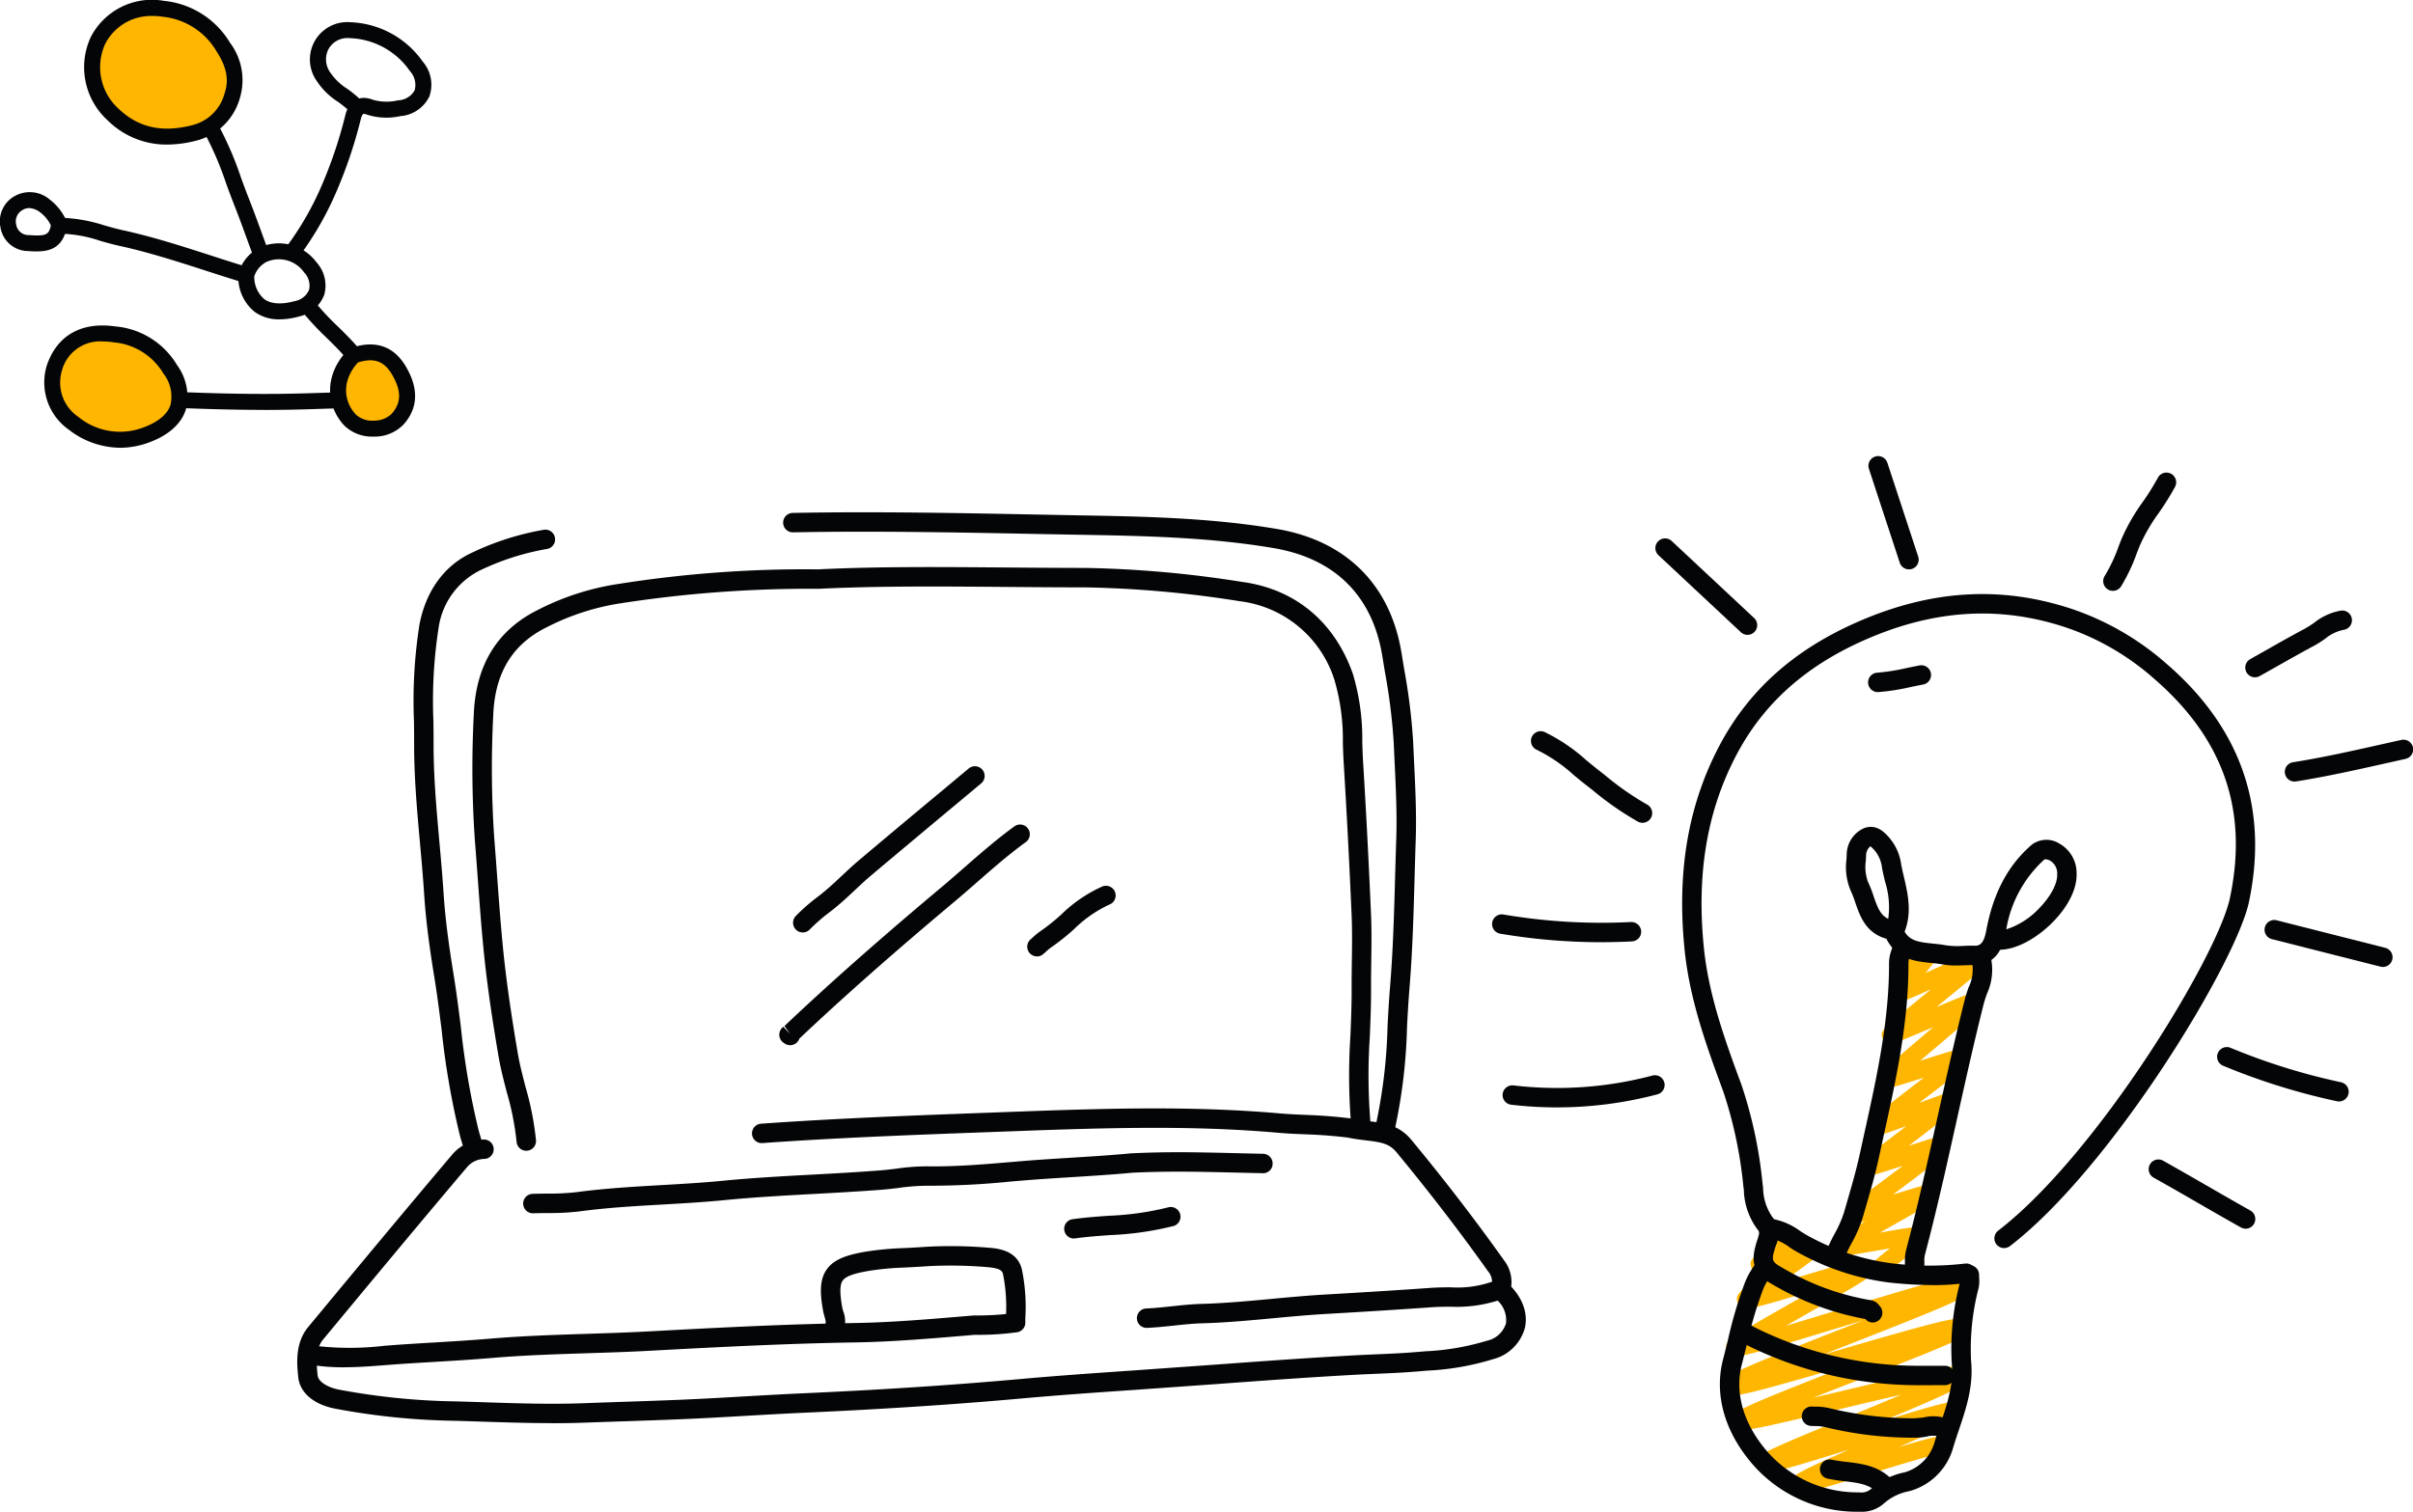 <svg id="Group_2335" data-name="Group 2335" xmlns="http://www.w3.org/2000/svg" xmlns:xlink="http://www.w3.org/1999/xlink" width="310.609" height="194.659" viewBox="0 0 310.609 194.659">
  <defs>
    <clipPath id="clip-path">
      <rect id="Rectangle_658" data-name="Rectangle 658" width="310.609" height="194.659" fill="none"/>
    </clipPath>
  </defs>
  <g id="Group_2333" data-name="Group 2333" clip-path="url(#clip-path)">
    <path id="Path_1940" data-name="Path 1940" d="M29.07,32.655a1.028,1.028,0,0,1-.833-1.628,38.945,38.945,0,0,0,4.3-7.4,57.571,57.571,0,0,0,3.214-9.43,4.27,4.27,0,0,1,.272-.806,14.6,14.6,0,0,0-1.252-.984,8.946,8.946,0,0,1-2.63-2.571,4.81,4.81,0,0,1,4.265-7.65,11.926,11.926,0,0,1,9.321,5.073,4.548,4.548,0,0,1,.846,4.5,4.545,4.545,0,0,1-3.757,2.523,8.179,8.179,0,0,1-4.282-.2c-.284-.11-.431-.1-.47-.08-.06.031-.2.212-.313.669a59.653,59.653,0,0,1-3.326,9.765,40.829,40.829,0,0,1-4.522,7.79,1.024,1.024,0,0,1-.836.428m9.074-20.724a3.131,3.131,0,0,1,1.136.233,6.362,6.362,0,0,0,3.251.083,2.55,2.55,0,0,0,2.15-1.282,2.618,2.618,0,0,0-.609-2.494,9.812,9.812,0,0,0-7.757-4.234,2.773,2.773,0,0,0-2.774,1.529,2.9,2.9,0,0,0,.367,3.009,7.26,7.26,0,0,0,2.081,1.97,14.654,14.654,0,0,1,1.569,1.263,2.232,2.232,0,0,1,.587-.076" transform="translate(8.691 0.675)" fill="#040506"/>
    <path id="Path_1941" data-name="Path 1941" d="M13.1,32.889c-3.9-.549-6.551.954-7.69,4.35a6.368,6.368,0,0,0,2.461,7.094A9.5,9.5,0,0,0,17.36,45.8c4.183-1.585,5.348-4.637,2.972-8.4a9.246,9.246,0,0,0-7.068-4.486" transform="translate(1.584 10.158)" fill="#ffb600"/>
    <path id="Path_1942" data-name="Path 1942" d="M14.1,47.74A10.9,10.9,0,0,1,7.5,45.4,7.435,7.435,0,0,1,4.68,37.155c1.3-3.868,4.429-5.661,8.808-5.042l.076.013.047,0a10.26,10.26,0,0,1,7.833,4.961A6.812,6.812,0,0,1,22.553,42.9c-.593,1.775-2.181,3.2-4.589,4.109a10.872,10.872,0,0,1-3.866.734M11.85,34.051A5.064,5.064,0,0,0,6.629,37.81a5.319,5.319,0,0,0,2.1,5.943,8.462,8.462,0,0,0,8.5,1.33c1.264-.478,2.873-1.358,3.368-2.839a4.811,4.811,0,0,0-.9-4.055,8.26,8.26,0,0,0-6.3-4.011c-.039-.005-.077-.01-.114-.018L13.2,34.15a9.7,9.7,0,0,0-1.352-.1" transform="translate(1.342 9.915)" fill="#040506"/>
    <path id="Path_1943" data-name="Path 1943" d="M18.106.873a7.8,7.8,0,0,0-8.3,4.1,8.237,8.237,0,0,0,1.929,9.507c3.018,2.874,6.527,3.368,10.368,2.413a6.783,6.783,0,0,0,5.005-4.873A6.981,6.981,0,0,0,25.929,5.8,10.117,10.117,0,0,0,18.267.9" transform="translate(2.804 0.243)" fill="#ffb600"/>
    <path id="Path_1944" data-name="Path 1944" d="M18.952,18.616a10.746,10.746,0,0,1-7.684-3.145A9.248,9.248,0,0,1,9.115,4.789,8.856,8.856,0,0,1,18.492.1a.768.768,0,0,1,.083.016l.038,0a11.192,11.192,0,0,1,8.423,5.368,8.02,8.02,0,0,1,1.292,7.106,7.82,7.82,0,0,1-5.733,5.547,15.082,15.082,0,0,1-3.642.478M17.11,2.058a6.635,6.635,0,0,0-6.128,3.593,7.217,7.217,0,0,0,1.7,8.332c2.556,2.432,5.545,3.12,9.412,2.16a5.742,5.742,0,0,0,4.277-4.2c.559-1.7.232-3.345-1.065-5.342a9.084,9.084,0,0,0-6.9-4.442,1.232,1.232,0,0,1-.124-.021c-.026,0-.052,0-.079-.007a7.75,7.75,0,0,0-1.1-.077" transform="translate(2.56 0)" fill="#040506"/>
    <path id="Path_1945" data-name="Path 1945" d="M29.974,29.776a1.026,1.026,0,0,1-.3-.045c-1.6-.486-3.2-1-4.794-1.516-3.607-1.164-7.338-2.37-11.09-3.188-.829-.181-1.65-.411-2.47-.643a16.78,16.78,0,0,0-5.131-.923A1.068,1.068,0,0,1,5.14,22.454,1.03,1.03,0,0,1,6.146,21.4a20.276,20.276,0,0,1,5.735,1c.781.22,1.56.441,2.349.614,3.851.838,7.63,2.059,11.285,3.238,1.582.512,3.166,1.024,4.758,1.506a1.028,1.028,0,0,1-.3,2.012" transform="translate(1.593 6.633)" fill="#040506"/>
    <path id="Path_1946" data-name="Path 1946" d="M28.614,40.835c-3.208,0-6.649-.079-10.568-.237a1.028,1.028,0,0,1-.986-1.069,1,1,0,0,1,1.069-.985c5.462.22,9.985.284,14.231.2,1.316-.026,2.633-.068,3.948-.111l1.829-.058a1.008,1.008,0,0,1,1.058,1,1.028,1.028,0,0,1-1,1.058l-1.823.058c-1.324.043-2.649.085-3.972.114-1.235.024-2.493.037-3.788.037" transform="translate(5.286 11.943)" fill="#040506"/>
    <path id="Path_1947" data-name="Path 1947" d="M4.715,26.522c-.368,0-.747-.021-1.13-.05A3.615,3.615,0,0,1,.057,23.4,3.707,3.707,0,0,1,1.887,19.4a3.949,3.949,0,0,1,4.5.43,6.881,6.881,0,0,1,2.165,2.76,1.619,1.619,0,0,1,.054.8c-.524,2.615-2.07,3.128-3.892,3.128m-.944-5.58a1.732,1.732,0,0,0-.871.251,1.684,1.684,0,0,0-.811,1.893,1.6,1.6,0,0,0,1.65,1.336c2.211.165,2.55-.054,2.812-1.24A4.6,4.6,0,0,0,5.2,21.511a2.513,2.513,0,0,0-1.428-.57" transform="translate(0 5.852)" fill="#040506"/>
    <path id="Path_1948" data-name="Path 1948" d="M35.287,35.015c2.553-.846,4.444-.3,5.785,1.988,1.375,2.354,1.426,4.406-.177,6.218a4.607,4.607,0,0,1-6.129.127c-1.923-2.026-2.287-5.367.337-8.195" transform="translate(10.298 10.734)" fill="#ffb600"/>
    <path id="Path_1949" data-name="Path 1949" d="M37.977,45.725A5.08,5.08,0,0,1,34.265,44.3c-2.091-2.2-2.879-6.143.329-9.6a1.105,1.105,0,0,1,.227-.183,1.036,1.036,0,0,1,.388-.232c3.091-1.023,5.449-.2,7,2.447,1.654,2.831,1.556,5.326-.3,7.418a5.18,5.18,0,0,1-3.818,1.578Zm-1.95-9.547c-2.233,2.476-1.753,5.144-.27,6.705a3.07,3.07,0,0,0,2.3.785,3.235,3.235,0,0,0,2.313-.885c1.246-1.407,1.264-2.955.058-5.017-1.031-1.766-2.316-2.233-4.4-1.588" transform="translate(10.053 10.492)" fill="#040506"/>
    <path id="Path_1950" data-name="Path 1950" d="M27.41,30.075a1.028,1.028,0,0,1-.964-.672l-.761-2.084c-.567-1.56-1.134-3.12-1.746-4.663-.355-.9-.688-1.81-1.02-2.721a41.418,41.418,0,0,0-2.845-6.594,1.029,1.029,0,0,1,1.783-1.027,43.649,43.649,0,0,1,2.993,6.916c.326.892.652,1.785,1,2.668.618,1.56,1.192,3.14,1.766,4.718l.757,2.072a1.029,1.029,0,0,1-.964,1.386" transform="translate(6.178 3.656)" fill="#040506"/>
    <path id="Path_1951" data-name="Path 1951" d="M28.734,33.707a5.308,5.308,0,0,1-3.158-.925,5.68,5.68,0,0,1-2.155-4.573,1.055,1.055,0,0,1,.043-.36,1,1,0,0,1,.093-.448,5.369,5.369,0,0,1,2.721-3,6.026,6.026,0,0,1,7.194,1.949,4.464,4.464,0,0,1,1.014,4.175A4.5,4.5,0,0,1,31.2,33.349a9.488,9.488,0,0,1-2.47.358m-3.256-5.561a3.752,3.752,0,0,0,1.3,2.967c.863.62,2.208.709,3.888.25A2.475,2.475,0,0,0,32.528,29.9a2.437,2.437,0,0,0-.65-2.246A3.955,3.955,0,0,0,27.05,26.31a3.24,3.24,0,0,0-1.572,1.836" transform="translate(7.258 7.413)" fill="#040506"/>
    <path id="Path_1952" data-name="Path 1952" d="M36.275,37.693a1.353,1.353,0,0,1-.145-.009,1.042,1.042,0,0,1-.865-.828C34.521,36,33.727,35.22,32.893,34.4a35.909,35.909,0,0,1-3.14-3.37,1.028,1.028,0,1,1,1.616-1.269,34.187,34.187,0,0,0,2.966,3.175c.923.908,1.878,1.848,2.74,2.878a1.231,1.231,0,0,1,.2,1.023.986.986,0,0,1-1,.859m-.79-.58a.456.456,0,0,0,.031.037.456.456,0,0,1-.031-.037" transform="translate(9.152 9.099)" fill="#040506"/>
    <path id="Path_1953" data-name="Path 1953" d="M48.371,132.908a1.252,1.252,0,0,1-1.2-.895l-.186-.616c-.14-.456-.279-.912-.4-1.371a101.534,101.534,0,0,1-2.334-13.505c-.283-2.24-.575-4.555-.942-6.808-.511-3.142-1.065-6.866-1.31-10.651-.141-2.2-.341-4.407-.538-6.608-.373-4.151-.76-8.444-.756-12.732,0-.982-.008-1.965-.018-2.947a63.348,63.348,0,0,1,.7-12.468c.823-4.346,3.209-7.633,6.72-9.256a35.309,35.309,0,0,1,9.3-2.97,1.251,1.251,0,0,1,.389,2.472,32.782,32.782,0,0,0-8.641,2.77,9.811,9.811,0,0,0-5.31,7.448,61.469,61.469,0,0,0-.656,11.978c.01.992.021,1.984.02,2.975-.005,4.175.376,8.41.744,12.506.2,2.223.4,4.444.545,6.671.237,3.679.781,7.328,1.282,10.41.372,2.3.668,4.634.954,6.9A99.656,99.656,0,0,0,49,129.383c.115.431.246.857.377,1.281l.193.635a1.254,1.254,0,0,1-1.2,1.609" transform="translate(12.603 16.135)" fill="#040506"/>
    <path id="Path_1954" data-name="Path 1954" d="M154.456,130.8a1.289,1.289,0,0,1-.305-.038,1.249,1.249,0,0,1-.908-1.517,67.442,67.442,0,0,0,1.509-12.737c.09-1.681.182-3.363.321-5.038.388-4.68.521-9.473.65-14.108q.069-2.466.149-4.93c.11-3.187-.05-6.493-.2-9.691-.043-.889-.086-1.779-.123-2.667a76.273,76.273,0,0,0-1.14-9.18l-.321-1.96c-1.246-7.786-6.077-12.612-13.97-13.96-8.411-1.433-17.05-1.585-25.4-1.73l-4.857-.089c-10.361-.206-21.075-.415-31.592-.217a1.251,1.251,0,1,1-.046-2.5c10.566-.2,21.3.013,31.686.216l4.852.092c8.449.145,17.183.3,25.781,1.763,8.919,1.523,14.608,7.216,16.02,16.031l.318,1.947a78.066,78.066,0,0,1,1.17,9.484q.057,1.324.123,2.651c.157,3.249.318,6.608.206,9.9-.056,1.636-.1,3.275-.148,4.913-.131,4.669-.265,9.5-.658,14.245-.136,1.652-.227,3.31-.317,4.966a69.176,69.176,0,0,1-1.581,13.21,1.25,1.25,0,0,1-1.212.947" transform="translate(23.858 15.606)" fill="#040506"/>
    <path id="Path_1955" data-name="Path 1955" d="M53.354,130.9a1.251,1.251,0,0,1-1.246-1.159,35.771,35.771,0,0,0-1.263-6.386c-.389-1.5-.792-3.048-1.06-4.625-.641-3.769-1.44-8.749-1.937-13.855-.3-3.049-.524-6.149-.744-9.146-.122-1.67-.245-3.339-.38-5.008a135.793,135.793,0,0,1-.124-16c.24-6.257,2.946-10.752,8.043-13.356a33.565,33.565,0,0,1,10.622-3.456,153.117,153.117,0,0,1,25.649-1.871c7.7-.376,15.736-.31,24.241-.241,3.309.026,6.7.054,10.178.056a143.2,143.2,0,0,1,20.224,1.809c6.781.923,11.838,5.126,14.2,11.826a29.092,29.092,0,0,1,1.212,8.831c.029.853.056,1.7.107,2.54.4,6.5.731,12.937,1.023,19.684.084,1.922.055,3.991.027,5.99-.016,1.149-.031,2.284-.026,3.368.012,2.176-.077,4.321-.164,6.4a74.37,74.37,0,0,0,.083,10.953,1.25,1.25,0,1,1-2.487.258,77.569,77.569,0,0,1-.094-11.315c.085-2.046.173-4.163.162-6.281-.005-1.1.009-2.248.026-3.414.026-1.965.055-4-.025-5.849-.292-6.732-.626-13.157-1.02-19.639-.054-.862-.083-1.733-.111-2.609a27.252,27.252,0,0,0-1.071-8.085,14.631,14.631,0,0,0-12.217-10.183,140.736,140.736,0,0,0-19.871-1.78c-3.461,0-6.855-.029-10.169-.056-8.471-.069-16.471-.134-24.164.24a159.112,159.112,0,0,0-25.306,1.84,31.282,31.282,0,0,0-9.884,3.212c-4.291,2.194-6.476,5.866-6.682,11.226a133.2,133.2,0,0,0,.119,15.7c.135,1.674.258,3.351.38,5.029.219,2.981.445,6.065.739,9.083.491,5.029,1.28,9.951,1.914,13.679.25,1.471.622,2.9,1.015,4.414a38.3,38.3,0,0,1,1.336,6.832,1.251,1.251,0,0,1-1.155,1.339c-.031,0-.063,0-.093,0" transform="translate(14.387 17.275)" fill="#040506"/>
    <path id="Path_1956" data-name="Path 1956" d="M35.036,136.061a26.56,26.56,0,0,1-4.145-.3,1.251,1.251,0,0,1,.392-2.47,38.135,38.135,0,0,0,8.989-.005c.66-.051,1.32-.1,1.981-.147,1.374-.094,2.748-.176,4.124-.258,2.459-.145,5-.3,7.49-.51,4.127-.352,8.323-.487,12.382-.617,2.624-.085,5.337-.172,7.994-.316,8.964-.487,17.736-.935,26.5-1.078,4.548-.072,9.058-.449,13.42-.813l1.957-.162a36.549,36.549,0,0,0,5.132-.3,1.25,1.25,0,1,1,.469,2.456,36.339,36.339,0,0,1-5.486.337l-1.864.158c-4.4.367-8.956.747-13.588.821-8.716.141-17.462.589-26.4,1.074-2.685.147-5.412.235-8.051.318-4.025.13-8.188.262-12.249.609-2.522.215-5.08.368-7.554.516-1.369.081-2.738.162-4.105.254-.65.045-1.3.1-1.953.145-1.78.14-3.6.283-5.431.283" transform="translate(9.246 39.997)" fill="#040506"/>
    <path id="Path_1957" data-name="Path 1957" d="M62.081,148.536c-3.11,0-6.217-.1-9.253-.2q-1.617-.055-3.23-.1a90.22,90.22,0,0,1-15.568-1.576c-2.727-.548-4.479-2.055-4.688-4.029-.172-1.636-.461-4.374,1.278-6.472,6.026-7.27,12.255-14.786,18.6-22.275a5.487,5.487,0,0,1,3.926-1.865,1.251,1.251,0,0,1,.2,2.494,3.01,3.01,0,0,0-2.215.988c-6.335,7.478-12.559,14.99-18.581,22.255-.986,1.189-.9,2.859-.717,4.612.1.917,1.424,1.586,2.693,1.842a87.929,87.929,0,0,0,15.148,1.526q1.621.047,3.242.1c4.391.145,8.931.3,13.364.127q2.519-.094,5.043-.176c2.388-.08,4.775-.16,7.16-.261,2.807-.117,5.613-.278,8.417-.439,2.523-.145,5.043-.289,7.566-.4,10.046-.451,19.224-1.054,28.055-1.85,4.779-.428,9.637-.762,14.336-1.086l10.687-.76c5.908-.431,12.018-.878,18.039-1.2.888-.047,1.717-.081,2.54-.117,1.948-.081,3.787-.159,6.3-.39a32.115,32.115,0,0,0,7.929-1.36,3.266,3.266,0,0,0,2.451-2.24,3.434,3.434,0,0,0-1.075-2.926,17.578,17.578,0,0,1-6.091.785c-.777.007-1.55.012-2.312.067-4.126.291-8.483.566-13.711.866-2.237.127-4.517.341-6.72.548-3.022.28-6.145.574-9.258.66-1.171.033-2.341.159-3.581.291-1.126.12-2.291.245-3.461.295a1.251,1.251,0,0,1-.1-2.5c1.086-.047,2.21-.166,3.3-.282,1.234-.134,2.51-.269,3.78-.305,3.03-.084,6.115-.372,9.093-.651,2.227-.207,4.528-.422,6.81-.554,5.216-.3,9.562-.571,13.678-.863.812-.058,1.637-.065,2.465-.072a13.636,13.636,0,0,0,5.855-.887,1.257,1.257,0,0,1,1.362.187c1.948,1.708,2.832,3.838,2.421,5.843a5.7,5.7,0,0,1-4.125,4.116,34.159,34.159,0,0,1-8.493,1.474c-2.552.237-4.509.318-6.4.4-.813.034-1.632.068-2.511.114-6,.32-12.093.765-17.991,1.2l-10.694.761c-4.688.322-9.533.655-14.284,1.082-8.872.8-18.084,1.4-28.168,1.856-2.512.113-5.023.257-7.535.4-2.819.164-5.636.326-8.457.443-2.392.1-4.785.181-7.181.262-1.678.056-3.356.111-5.034.174-1.425.054-2.857.076-4.287.076" transform="translate(9.052 34.712)" fill="#040506"/>
    <path id="Path_1958" data-name="Path 1958" d="M170.357,133.191a1.254,1.254,0,0,1-1.23-1.483,2.114,2.114,0,0,0-.473-1.761c-3.6-5.068-7.563-10.226-11.784-15.332-.937-1.133-1.931-1.3-3.91-1.538-.713-.088-1.521-.186-2.395-.369-2.516-.3-4.134-.364-5.7-.428-1.028-.041-2.02-.081-3.226-.187-10.855-.958-21.677-.663-33.681-.215l-3.334.123c-9.64.355-19.608.722-29.388,1.419a1.25,1.25,0,1,1-.178-2.494c9.824-.7,19.814-1.068,29.474-1.424l3.332-.123c12.09-.451,22.994-.745,33.994.221,1.162.1,2.117.141,3.107.182,1.612.065,3.281.132,6,.461.878.178,1.6.267,2.292.351,2.016.245,3.92.475,5.534,2.429,4.26,5.152,8.263,10.36,11.9,15.478a4.555,4.555,0,0,1,.891,3.672,1.251,1.251,0,0,1-1.227,1.019" transform="translate(22.901 33.766)" fill="#040506"/>
    <path id="Path_1959" data-name="Path 1959" d="M52.644,121.125a1.251,1.251,0,0,1-.043-2.5c.625-.022,1.252-.029,1.881-.035a30.83,30.83,0,0,0,3.847-.19c3.645-.489,7.347-.7,10.928-.905,2.567-.148,5.221-.3,7.814-.553,3.89-.38,7.852-.595,11.682-.8,2.824-.155,5.743-.313,8.6-.537.7-.055,1.4-.139,2.1-.224a27.671,27.671,0,0,1,4.071-.3c3.463.052,6.977-.238,10.378-.529l2.2-.182c1.825-.148,3.771-.269,5.736-.392,2.626-.164,5.343-.333,7.8-.569,4.87-.232,8.488-.145,13.966-.014l3.065.071a1.252,1.252,0,0,1,1.223,1.278,1.224,1.224,0,0,1-1.278,1.222l-3.069-.071c-5.424-.13-9.008-.212-13.729.008-2.434.234-5.171.406-7.817.571-1.95.122-3.881.242-5.692.386l-2.185.183a102.775,102.775,0,0,1-10.638.536,26.256,26.256,0,0,0-3.727.282c-.736.088-1.472.176-2.208.234-2.888.224-5.824.384-8.661.54-3.8.207-7.738.42-11.574.8-2.642.257-5.322.413-7.914.561-3.534.2-7.187.41-10.739.888a33.6,33.6,0,0,1-4.158.212c-.605.007-1.212.01-1.816.033h-.045" transform="translate(15.927 35.1)" fill="#040506"/>
    <path id="Path_1960" data-name="Path 1960" d="M82.348,134.337a1.251,1.251,0,0,1-1.113-1.819c.1-.193.047-.432-.106-.973a7.784,7.784,0,0,1-.187-.772c-.392-2.206-.46-3.949.478-5.282s2.685-1.886,5-2.281a38.684,38.684,0,0,1,4.705-.453c.8-.038,1.805-.086,3.283-.187a58.98,58.98,0,0,1,7.945.136c1.13.1,3.778.342,4.244,3.064a23.78,23.78,0,0,1,.386,5.978l-.005.288a1.25,1.25,0,0,1-1.25,1.225H105.7a1.25,1.25,0,0,1-1.223-1.277l.005-.288a21.52,21.52,0,0,0-.351-5.5c-.083-.483-.275-.837-2-.994a56.326,56.326,0,0,0-7.554-.132c-1.493.1-2.508.151-3.327.19a35.682,35.682,0,0,0-4.431.426c-1.958.333-2.967.709-3.348,1.251-.368.52-.386,1.571-.062,3.406.031.177.083.352.132.529a3.585,3.585,0,0,1-.072,2.787,1.251,1.251,0,0,1-1.116.682" transform="translate(24.999 37.96)" fill="#040506"/>
    <path id="Path_1961" data-name="Path 1961" d="M77.976,109.467a1.248,1.248,0,0,1-.723-.232l-.145-.1A1.25,1.25,0,0,1,77.1,107.1l.838.865.005-.008-.7-.956c5.737-5.441,12.211-11.166,20.328-17.973.971-.816,1.926-1.65,2.88-2.485,2.037-1.78,4.145-3.623,6.4-5.258a1.251,1.251,0,0,1,1.468,2.026c-2.165,1.568-4.228,3.37-6.222,5.115-.968.845-1.936,1.691-2.92,2.516-7.965,6.682-14.336,12.309-20.019,17.684a1.2,1.2,0,0,1-.162.316,1.248,1.248,0,0,1-1.02.527" transform="translate(23.732 25.116)" fill="#040506"/>
    <path id="Path_1962" data-name="Path 1962" d="M79.182,96.718a1.251,1.251,0,0,1-.931-2.084,24.184,24.184,0,0,1,2.862-2.508c.291-.229.559-.44.783-.625.782-.644,1.516-1.333,2.292-2.063.711-.667,1.423-1.335,2.167-1.964q5.095-4.3,10.229-8.564l3.928-3.277a1.25,1.25,0,1,1,1.6,1.919L98.184,80.83Q93.066,85.1,87.969,89.385c-.711.6-1.39,1.239-2.068,1.876-.772.726-1.569,1.474-2.414,2.169-.237.2-.519.419-.825.66a22.536,22.536,0,0,0-2.546,2.21,1.245,1.245,0,0,1-.933.418" transform="translate(24.151 23.348)" fill="#040506"/>
    <path id="Path_1963" data-name="Path 1963" d="M105.832,122.71a1.25,1.25,0,0,1-.172-2.489c1.544-.216,3.106-.329,4.616-.439a37.665,37.665,0,0,0,7.751-1.1,1.251,1.251,0,0,1,.69,2.4,40.152,40.152,0,0,1-8.26,1.189c-1.47.106-2.989.217-4.451.42a1.139,1.139,0,0,1-.174.013" transform="translate(32.41 36.765)" fill="#040506"/>
    <path id="Path_1964" data-name="Path 1964" d="M102.193,96.168a1.252,1.252,0,0,1-.811-2.2c.109-.092.215-.187.321-.284a7.727,7.727,0,0,1,.925-.752,25.994,25.994,0,0,0,2.734-2.19,18.1,18.1,0,0,1,5.262-3.583,1.25,1.25,0,0,1,.912,2.328,15.958,15.958,0,0,0-4.527,3.139,28.6,28.6,0,0,1-3,2.392,5.209,5.209,0,0,0-.625.519c-.127.115-.253.228-.381.338a1.247,1.247,0,0,1-.81.3" transform="translate(31.282 26.982)" fill="#040506"/>
    <path id="Path_1965" data-name="Path 1965" d="M186.139,135.761a1.107,1.107,0,0,1-1.073-.838c-.2-.791.056-1.04,2.491-2.972l-1.1.191c-6.062,1.058-6.3,1.1-6.585-.052-.211-.842-.234-.933,4.561-3.659-1.627.47-1.753.4-2.118.2a1.129,1.129,0,0,1-.54-.7c-.221-.878-.221-.878,5.4-5.084.621-.462,1.33-.992,2.038-1.526-4.395,1.426-4.416,1.412-4.941,1.125a1.138,1.138,0,0,1-.544-.706c-.208-.827-.208-.827,5.481-5.182.148-.115.3-.232.457-.352-3.465,1.281-3.559,1.227-4.053.968a1.147,1.147,0,0,1-.568-.72c-.233-.929-.08-1.149,6.014-5.816.279-.212.574-.437.874-.668-4.665,1.48-4.7,1.458-5.226,1.167a1.134,1.134,0,0,1-.542-.7c-.219-.863-.219-.863,6-6.147l.952-.81c-.084.037-.166.071-.248.1-5.144,2.19-5.144,2.189-5.726,1.9a1.129,1.129,0,0,1-.587-.726c-.214-.848-.214-.848,6.274-6.146l.025-.02c-4.159,1.855-4.21,1.827-4.769,1.556a1.129,1.129,0,0,1-.6-.732c-.152-.609-.161-.646,1.81-2.99a1.4,1.4,0,0,1-1.25-.181,1.108,1.108,0,0,1,.844-1.994,19.592,19.592,0,0,0,3.086-1.151,1.252,1.252,0,0,1,1.183-.069,1.11,1.11,0,0,1,.57.715c.148.583.127.693-1.588,2.739l.958-.428c5.766-2.578,5.8-2.554,6.411-2.261a1.135,1.135,0,0,1,.6.737c.208.821.208.821-5.88,5.795l-.693.565c4.706-1.992,4.789-1.956,5.342-1.678a1.142,1.142,0,0,1,.591.732c.215.854.215.854-5.872,6.028-.672.57-1.421,1.205-2.146,1.826l.02-.007c5.133-1.631,5.177-1.609,5.716-1.307a1.141,1.141,0,0,1,.544.707c.232.916.083,1.064-5.326,5.2-.339.259-.709.542-1.09.836,4.01-1.492,4.068-1.459,4.591-1.182a1.138,1.138,0,0,1,.567.719c.214.849.214.849-5.919,5.545-.181.139-.365.279-.551.423,4.082-1.318,4.163-1.276,4.661-1a1.139,1.139,0,0,1,.546.71c.232.918.246.973-6.708,6.172-.185.136-.373.278-.563.419,4.727-1.471,4.8-1.434,5.319-1.142a1.141,1.141,0,0,1,.542.706c.233.939.233.939-6.327,4.653l-1.192.676c5.564-.972,5.674-.976,5.955.138.21.833-.085,1.066-2.908,3.3-.77.61-1.91,1.513-2.235,1.833a1.1,1.1,0,0,1-.693.528,1.085,1.085,0,0,1-.271.035m1.077-1.37h0Zm0,0v0m0,0v0m2.119-39.958h0" transform="translate(55.722 28.789)" fill="#ffb600"/>
    <path id="Path_1966" data-name="Path 1966" d="M179.146,154.933a1,1,0,0,1-.576-.166,1.174,1.174,0,0,1-.546-.715c-.27-1.069-.333-1.326,7.609-4.775-10.093,3.15-10.69,3.17-11.378,2.784a1.224,1.224,0,0,1-.565-.731c-.314-1.25-.321-1.275,11.835-6.289,2.125-.876,4.562-1.884,6.781-2.822-2.423.555-5.086,1.188-7.4,1.74-14.181,3.372-14.177,3.37-14.528,1.979-.333-1.323-.362-1.433,15.562-7.647l-.475.138c-13.517,3.93-14.852,4.184-15.659,3.719a1.236,1.236,0,0,1-.557-.73c-.337-1.336-.38-1.508,15.757-7.824l2.478-.971c-1.1.331-2.177.66-3.2.972-13.082,3.987-13.219,3.907-13.89,3.529a1.174,1.174,0,0,1-.548-.716c-.275-1.087-.28-1.11,9.2-6.514.595-.338,1.214-.693,1.836-1.048l-.371.113c-7.757,2.33-8.121,2.338-8.753,1.981a1.2,1.2,0,0,1-.55-.719c-.231-.912.173-1.306,3.828-3.873-.944.275-1.178.238-1.518.052a1.144,1.144,0,0,1-.554-.713c-.165-.663-.165-.663,2.062-2.942.579-.592,1.357-1.389,1.569-1.636a1.108,1.108,0,0,1,2.021.307c.127.511.156.624-.863,1.7,2.747-.931,3.021-.978,3.532-.7a1.141,1.141,0,0,1,.554.713c.249.992-.3,1.377-4.578,4.368-.1.069-.206.143-.312.219.989-.292,2.011-.6,2.925-.874,7.439-2.237,7.753-2.241,8.37-1.894a1.18,1.18,0,0,1,.548.715c.271,1.073.271,1.073-8.649,6.159-.84.478-1.757,1-2.667,1.523,1.984-.591,4.167-1.256,6.162-1.864,14.84-4.523,16.544-4.869,17.385-4.395a1.249,1.249,0,0,1,.566.737c.337,1.337.38,1.509-15.782,7.836-1.14.447-2.362.925-3.6,1.411.905-.261,1.792-.519,2.632-.764,13.416-3.9,14.743-4.148,15.542-3.691a1.235,1.235,0,0,1,.555.728c.325,1.292.338,1.341-14.142,6.991-1.823.713-3.862,1.508-5.823,2.283,1.153-.271,2.312-.548,3.415-.81,16.163-3.845,16.175-3.787,16.54-2.342.3,1.185.359,1.428-11.035,6.164,8.618-2.671,9.177-2.668,9.823-2.311a1.224,1.224,0,0,1,.563.73c.284,1.13.309,1.227-8.34,4.932,5.407-1.618,5.823-1.578,6.363-1.273a1.193,1.193,0,0,1,.553.722,1.106,1.106,0,0,1-.8,1.343,1.082,1.082,0,0,1-.553,0c-1.117.148-5.846,1.6-9.341,2.675-6.446,1.982-8.269,2.493-9.017,2.493m17.571-5.952c.007.024.013.046.021.069-.008-.024-.014-.047-.021-.069m0,0v0Zm0,0h0m0,0h0m0,0h0Z" transform="translate(52.424 37.366)" fill="#ffb600"/>
    <path id="Path_1967" data-name="Path 1967" d="M189.828,152.191a1.212,1.212,0,0,1-.867-.364c-.026-.026-.051-.054-.077-.083a36.464,36.464,0,0,1-12.025-4.5c-2.835-1.552-2.556-3.423-1.985-5.363L175,141.5c.261-.789.267-.984.047-1.235a8.87,8.87,0,0,1-1.8-5.113l-.067-.541a55.447,55.447,0,0,0-2.579-12.156c-2.011-5.448-4.289-11.624-4.965-18.1-1.053-10.107.41-18.763,4.477-26.459,3.72-7.039,9.451-12.207,17.521-15.8,9.492-4.226,18.551-4.824,27.693-1.831A35.651,35.651,0,0,1,227.688,67.4c9.574,8.279,13.129,18.6,10.57,30.671-1.633,7.7-17.576,34.149-30.767,44.292a1.251,1.251,0,0,1-1.525-1.983c12.813-9.852,28.27-35.407,29.845-42.827,2.391-11.273-.8-20.516-9.759-28.26a33.169,33.169,0,0,0-11.507-6.652c-8.525-2.793-17-2.224-25.9,1.738-7.54,3.356-12.88,8.159-16.328,14.685-3.828,7.242-5.2,15.431-4.2,25.031.643,6.159,2.863,12.179,4.823,17.491a57.276,57.276,0,0,1,2.712,12.7l.072.561a6.764,6.764,0,0,0,1.195,3.766,3.467,3.467,0,0,1,.449,3.669l-.1.305c-.443,1.5-.481,1.77.786,2.464a33.062,33.062,0,0,0,11.556,4.274,1.651,1.651,0,0,1,1.1.715,1.261,1.261,0,0,1-.889,2.155m-.54-.39h0Z" transform="translate(51.227 18.097)" fill="#040506"/>
    <path id="Path_1968" data-name="Path 1968" d="M195.222,128.355a55.77,55.77,0,0,1-5.629-.329,32.619,32.619,0,0,1-11.207-3.587,16.26,16.26,0,0,1-1.593-.935,6.419,6.419,0,0,0-2.727-1.227,1.25,1.25,0,1,1,.246-2.489,8.632,8.632,0,0,1,3.828,1.609,14.633,14.633,0,0,0,1.353.8,30.308,30.308,0,0,0,10.353,3.34,39.5,39.5,0,0,0,9.485.046,1.25,1.25,0,0,1,.351,2.476,31.685,31.685,0,0,1-4.46.3" transform="translate(53.593 37.12)" fill="#040506"/>
    <path id="Path_1969" data-name="Path 1969" d="M188.336,136.044a1.255,1.255,0,0,1-1.189-1.639,3.343,3.343,0,0,0,.083-.905,5.561,5.561,0,0,1,.143-1.415c1.527-5.779,2.846-11.721,4.124-17.467,1.081-4.869,2.2-9.9,3.442-14.832.127-.5.3-1.007.473-1.513a5.291,5.291,0,0,0,.443-3.37,1.25,1.25,0,0,1,2.38-.768,7.449,7.449,0,0,1-.458,4.953c-.151.439-.3.872-.413,1.31-1.234,4.892-2.347,9.911-3.425,14.763-1.282,5.77-2.608,11.738-4.148,17.564a3.624,3.624,0,0,0-.059.8,5.258,5.258,0,0,1-.2,1.657,1.253,1.253,0,0,1-1.189.863" transform="translate(57.977 28.903)" fill="#040506"/>
    <path id="Path_1970" data-name="Path 1970" d="M180.572,134.467a1.276,1.276,0,0,1-.441-.081,1.251,1.251,0,0,1-.728-1.611,22.609,22.609,0,0,1,1.155-2.459A15.363,15.363,0,0,0,181.8,127.5l.424-1.468c.572-1.973,1.163-4.014,1.6-6.029l.605-2.752c1.575-7.121,3.2-14.485,3.163-21.905a5.014,5.014,0,0,1,.324-1.644c.051-.153.1-.305.143-.464a1.251,1.251,0,1,1,2.425.614c-.055.216-.123.426-.193.635a2.839,2.839,0,0,0-.2.845c.041,7.7-1.618,15.2-3.222,22.459l-.6,2.743c-.456,2.1-1.058,4.181-1.643,6.193l-.422,1.459a17.453,17.453,0,0,1-1.43,3.288,20.5,20.5,0,0,0-1.034,2.186,1.249,1.249,0,0,1-1.17.81" transform="translate(55.571 28.601)" fill="#040506"/>
    <path id="Path_1971" data-name="Path 1971" d="M187.089,156.264l-.2,0a17.822,17.822,0,0,1-14.244-6.813c-3.19-4.024-4.332-8.581-3.216-12.83.215-.819.417-1.645.62-2.474a55.273,55.273,0,0,1,2.075-7.094,9.562,9.562,0,0,1,1.483-2.7,1.25,1.25,0,1,1,1.929,1.589,7.189,7.189,0,0,0-1.083,2.022,53.277,53.277,0,0,0-1.974,6.775c-.206.844-.411,1.685-.63,2.516-.912,3.471.067,7.25,2.756,10.643a15.436,15.436,0,0,0,12.341,5.867,1.889,1.889,0,0,0,1.523-.434,9.276,9.276,0,0,1,4.338-2.144,5.624,5.624,0,0,0,3.835-3.873c.233-.789.5-1.573.762-2.359.892-2.649,1.736-5.152,1.454-7.9a33.062,33.062,0,0,1,1.024-10.158,3.037,3.037,0,0,0,.009-.641c-.007-.169-.014-.339-.013-.507a1.251,1.251,0,0,1,1.251-1.242h.008a1.25,1.25,0,0,1,1.242,1.26c0,.123.005.25.012.377a4.844,4.844,0,0,1-.062,1.268,31.127,31.127,0,0,0-.984,9.387c.338,3.283-.633,6.164-1.572,8.951-.255.757-.51,1.512-.735,2.271a8.058,8.058,0,0,1-5.617,5.587,6.856,6.856,0,0,0-3.229,1.531,4.255,4.255,0,0,1-3.1,1.124" transform="translate(52.375 38.394)" fill="#040506"/>
    <path id="Path_1972" data-name="Path 1972" d="M194.574,138.037c-1.02,0-2.058-.012-3.091-.069a49.488,49.488,0,0,1-20.239-5.475,1.251,1.251,0,0,1,1.153-2.222,46.964,46.964,0,0,0,19.224,5.2c1.328.073,2.7.071,4.031.062.634,0,1.269,0,1.9,0a1.251,1.251,0,0,1-.01,2.5h-.01c-.622-.007-1.247,0-1.871,0l-1.087,0" transform="translate(52.859 40.328)" fill="#040506"/>
    <path id="Path_1973" data-name="Path 1973" d="M195.476,142.3a1.235,1.235,0,0,1-.546-.127,3.01,3.01,0,0,0-1.795-.038,8.788,8.788,0,0,1-1.459.141,48.071,48.071,0,0,1-11.665-1.377,5.464,5.464,0,0,0-1.242-.121l-.519-.018a1.25,1.25,0,1,1,.123-2.5l.457.014a7.794,7.794,0,0,1,1.8.2,45.494,45.494,0,0,0,11.062,1.3c.338-.054.684-.052,1.066-.111a5.218,5.218,0,0,1,3.268.262,1.25,1.25,0,0,1-.548,2.375" transform="translate(54.871 42.848)" fill="#040506"/>
    <path id="Path_1974" data-name="Path 1974" d="M195.53,99.131a9.246,9.246,0,0,1-1.747-.145c-.466-.088-.954-.135-1.442-.183-1.97-.2-4.409-.444-5.743-3.114-2.659-.751-3.4-2.917-4.006-4.674a13.394,13.394,0,0,0-.6-1.547,7.691,7.691,0,0,1-.531-3.985l.029-.6a3.756,3.756,0,0,1,2.24-3.437c1.791-.668,2.975.871,3.609,1.7a6.667,6.667,0,0,1,1.167,2.985c.1.528.224,1.056.347,1.584.5,2.142,1.069,4.554.093,7.06.7,1.184,1.819,1.356,3.643,1.538.563.056,1.123.115,1.661.217a10.647,10.647,0,0,0,2.3.075c.422-.017.845-.031,1.263-.027.719.06,1.31-.132,1.64-1.935.883-4.8,2.794-8.415,5.846-11.05a3.121,3.121,0,0,1,3.584-.151,4.343,4.343,0,0,1,2.2,3.854c.073,1.916-1.045,4.2-3.07,6.259-1.665,1.694-4.291,3.482-6.771,3.554a3.6,3.6,0,0,1-3.4,1.973c-.06,0-.122,0-.182,0-.338,0-.679.012-1.019.025-.367.013-.739.027-1.115.027m-8.554-3.349h0m20.1-10.326a.234.234,0,0,0-.14.03,15.566,15.566,0,0,0-4.9,8.987,10,10,0,0,0,4.2-2.674c1.5-1.523,2.4-3.213,2.354-4.409a1.9,1.9,0,0,0-.895-1.75,1.373,1.373,0,0,0-.618-.185m-22.538-1.679a1.581,1.581,0,0,0-.549,1.192l-.03.646a5.643,5.643,0,0,0,.272,2.743,15.254,15.254,0,0,1,.726,1.846c.511,1.489.889,2.45,1.885,2.917a10.96,10.96,0,0,0-.423-4.836c-.132-.561-.263-1.124-.371-1.686a4.333,4.333,0,0,0-.68-1.912,3.94,3.94,0,0,0-.83-.909" transform="translate(56.222 25.188)" fill="#040506"/>
    <path id="Path_1975" data-name="Path 1975" d="M225.774,78.1a1.251,1.251,0,0,1-.194-2.486c3.792-.6,7.617-1.457,11.316-2.287l2.613-.583a1.251,1.251,0,1,1,.538,2.443l-2.6.582c-3.737.837-7.6,1.7-11.473,2.316a1.256,1.256,0,0,1-.2.016" transform="translate(69.579 22.535)" fill="#040506"/>
    <path id="Path_1976" data-name="Path 1976" d="M164.805,83.672a1.252,1.252,0,0,1-.587-.147,39.32,39.32,0,0,1-5.782-4.015l-.955-.749c-.519-.4-1.027-.824-1.534-1.243a20.511,20.511,0,0,0-4.75-3.245,1.25,1.25,0,1,1,1-2.292,22.751,22.751,0,0,1,5.344,3.609c.489.4.979.808,1.479,1.2l.965.758a36.744,36.744,0,0,0,5.406,3.77,1.251,1.251,0,0,1-.587,2.355" transform="translate(46.623 22.274)" fill="#040506"/>
    <path id="Path_1977" data-name="Path 1977" d="M207.931,61.684a1.251,1.251,0,0,1-1.047-1.933,20.8,20.8,0,0,0,1.806-3.863l.346-.882a25.381,25.381,0,0,1,2.744-4.781,32.9,32.9,0,0,0,1.936-3.1,1.25,1.25,0,1,1,2.215,1.161,34.83,34.83,0,0,1-2.079,3.338,23.3,23.3,0,0,0-2.494,4.307l-.338.862a22.89,22.89,0,0,1-2.041,4.32,1.246,1.246,0,0,1-1.049.57" transform="translate(64.05 14.396)" fill="#040506"/>
    <path id="Path_1978" data-name="Path 1978" d="M221.894,68.614a1.251,1.251,0,0,1-.613-2.342l2.053-1.158c1.657-.941,3.317-1.878,5-2.777a12.692,12.692,0,0,0,1.171-.745,7.581,7.581,0,0,1,3.478-1.571,1.251,1.251,0,0,1,.291,2.485,5.413,5.413,0,0,0-2.351,1.145,14.827,14.827,0,0,1-1.411.892c-1.661.888-3.3,1.817-4.944,2.747L222.5,68.454a1.256,1.256,0,0,1-.609.16" transform="translate(68.376 18.599)" fill="#040506"/>
    <path id="Path_1979" data-name="Path 1979" d="M187.274,148.22a1.248,1.248,0,0,1-.905-.389c-1.128-1.183-2.629-1.36-4.369-1.564a21.69,21.69,0,0,1-2.171-.333,1.25,1.25,0,1,1,.544-2.44,19.345,19.345,0,0,0,1.92.288c1.939.229,4.135.487,5.885,2.325a1.25,1.25,0,0,1-.905,2.113" transform="translate(55.425 44.459)" fill="#040506"/>
    <path id="Path_1980" data-name="Path 1980" d="M184.829,68.851a1.251,1.251,0,0,1-.073-2.5,26.3,26.3,0,0,0,3.822-.609c.541-.113,1.082-.225,1.626-.325a1.25,1.25,0,1,1,.453,2.459c-.524.1-1.047.206-1.568.314a28.508,28.508,0,0,1-4.184.658l-.076,0" transform="translate(56.891 20.266)" fill="#040506"/>
    <path id="Path_1981" data-name="Path 1981" d="M237.763,96.48a1.312,1.312,0,0,1-.308-.038L223.481,92.9a1.251,1.251,0,0,1,.614-2.426l13.974,3.546a1.251,1.251,0,0,1-.306,2.464" transform="translate(68.964 28.025)" fill="#040506"/>
    <path id="Path_1982" data-name="Path 1982" d="M233.566,109.932a1.279,1.279,0,0,1-.262-.028,83.689,83.689,0,0,1-14.659-4.574,1.249,1.249,0,1,1,.96-2.307,81.246,81.246,0,0,0,14.22,4.434,1.251,1.251,0,0,1-.259,2.474" transform="translate(67.519 31.896)" fill="#040506"/>
    <path id="Path_1983" data-name="Path 1983" d="M223.624,122.886a1.246,1.246,0,0,1-.612-.161c-2.363-1.33-3.991-2.269-5.617-3.208s-3.248-1.876-5.608-3.2a1.25,1.25,0,0,1,1.226-2.18c2.37,1.333,4,2.275,5.631,3.216s3.241,1.872,5.593,3.2a1.251,1.251,0,0,1-.614,2.341" transform="translate(65.435 35.32)" fill="#040506"/>
    <path id="Path_1984" data-name="Path 1984" d="M160.695,93.467a77.754,77.754,0,0,1-13.026-1.1,1.251,1.251,0,0,1,.418-2.467,75.329,75.329,0,0,0,16.417.967,1.271,1.271,0,0,1,1.313,1.184,1.253,1.253,0,0,1-1.187,1.313q-1.965.1-3.935.1" transform="translate(45.44 27.855)" fill="#040506"/>
    <path id="Path_1985" data-name="Path 1985" d="M154.643,109.836a49.7,49.7,0,0,1-5.884-.347,1.25,1.25,0,0,1-1.092-1.39,1.263,1.263,0,0,1,1.39-1.094,47.939,47.939,0,0,0,17.888-1.267,1.251,1.251,0,0,1,.643,2.418,50.577,50.577,0,0,1-12.944,1.679" transform="translate(45.759 32.755)" fill="#040506"/>
    <path id="Path_1986" data-name="Path 1986" d="M188.827,59.415a1.252,1.252,0,0,1-1.188-.861L183.681,46.5a1.251,1.251,0,1,1,2.376-.781l3.959,12.054a1.251,1.251,0,0,1-.8,1.578,1.266,1.266,0,0,1-.39.063" transform="translate(56.903 13.902)" fill="#040506"/>
    <path id="Path_1987" data-name="Path 1987" d="M174.533,65.343a1.247,1.247,0,0,1-.854-.338L163.07,55.088a1.25,1.25,0,1,1,1.707-1.827l10.61,9.919a1.251,1.251,0,0,1-.854,2.164" transform="translate(50.412 16.401)" fill="#040506"/>
  </g>
</svg>
